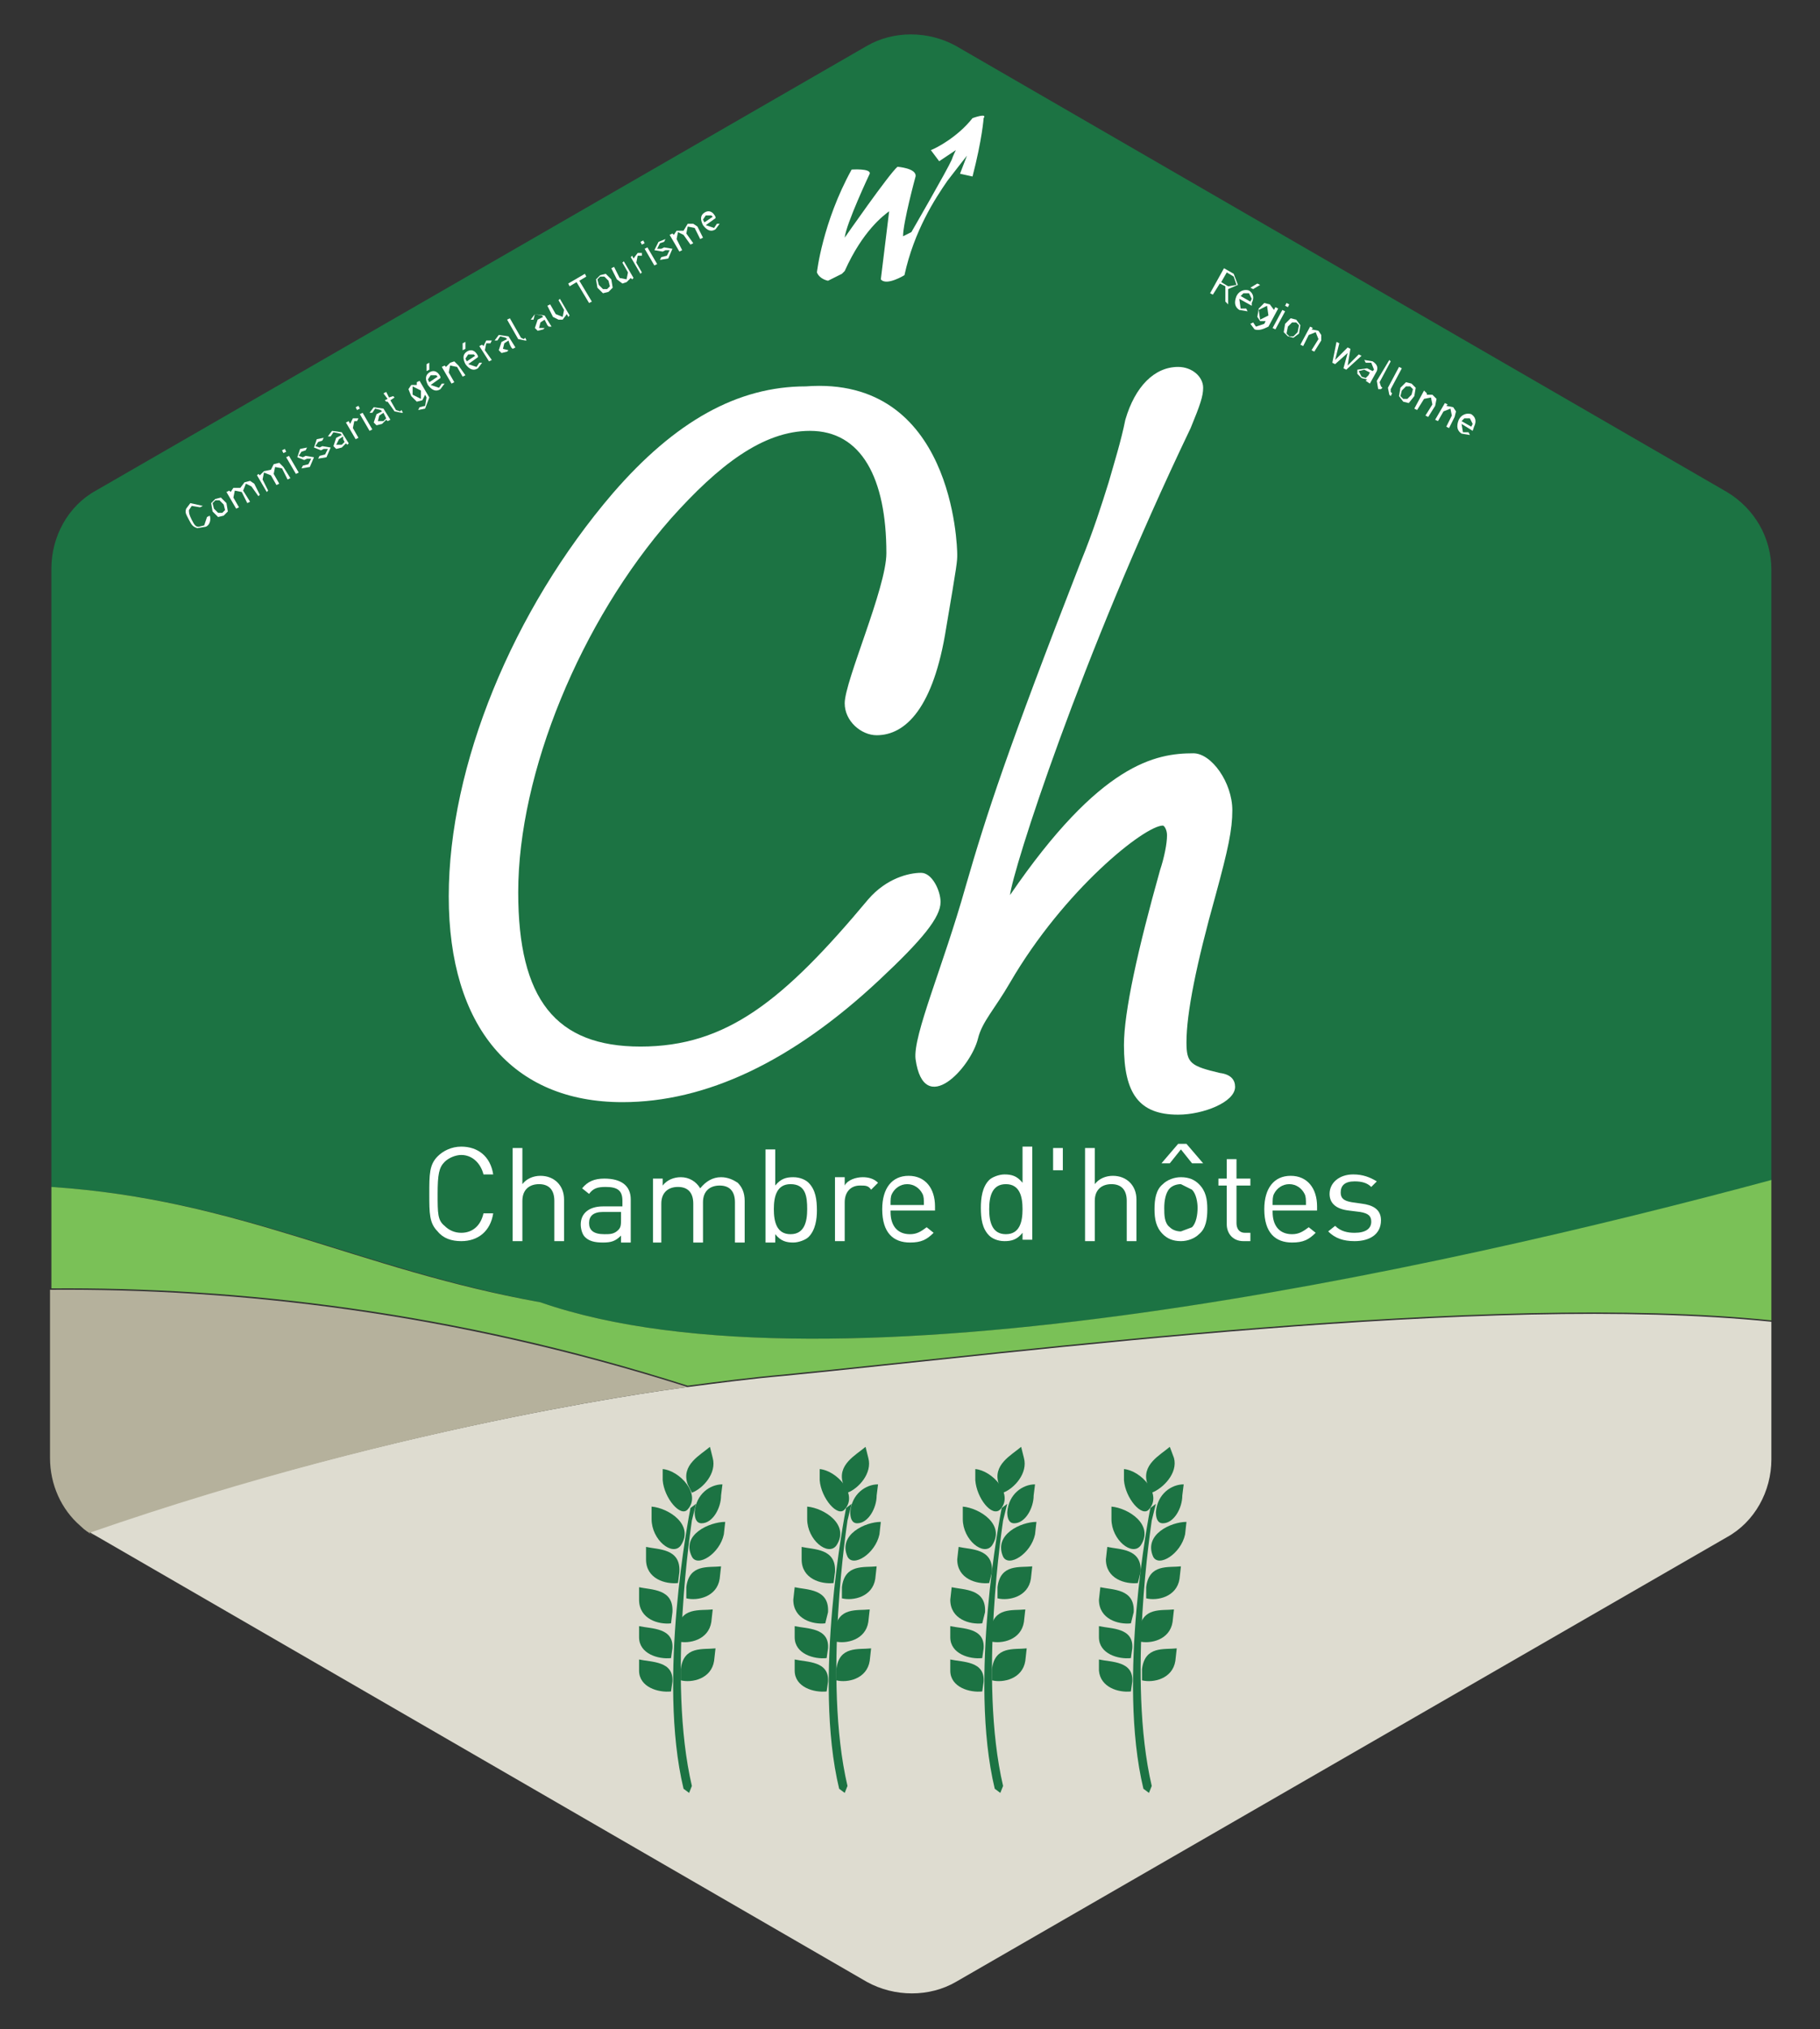 <?xml version="1.0" encoding="utf-8"?>
<!-- Generator: Adobe Illustrator 23.0.2, SVG Export Plug-In . SVG Version: 6.00 Build 0)  -->
<svg version="1.1" id="Calque_1" xmlns="http://www.w3.org/2000/svg" xmlns:xlink="http://www.w3.org/1999/xlink" x="0px" y="0px"
	 viewBox="0 0 131 146" style="enable-background:new 0 0 131 146;" xml:space="preserve">
<rect x="0" y="0" width="131" height="146" fill="#333333" stroke="none"/>
<style type="text/css">
	.st0{fill:#1C7343;}
	.st1{fill:#81A33F;}
	.st2{fill:#7AC157;}
	.st3{fill:#DEDCD0;}
	.st4{fill:#B5B19C;}
	.st5{fill:#FFFFFF;}
</style>
<g>
	<path class="st0" d="M127.5,85l0-44c0-2.3-1.2-4.4-3.2-5.6L68.8,3.3c-2-1.1-4.5-1.1-6.4,0l-55.5,32c-2,1.1-3.2,3.3-3.2,5.6l0,44.5
		c13.6,0.9,21.9,5.8,35.2,8.3C59.9,101,103.4,91.4,127.5,85"/>
	<polygon class="st1" points="3.6,85.5 3.6,92.8 3.6,92.8 3.6,85.5 	"/>
	<path class="st2" d="M38.9,93.7c-13.3-2.4-21.6-7.4-35.2-8.3v7.3c13.3-0.1,28.9,1.6,45.8,7c2.3-0.3,4.6-0.6,6.9-0.8
		c17.4-1.7,50.5-6,71.1-3.9l0-6.1l0-4C103.4,91.4,59.9,101,38.9,93.7"/>
	<path class="st3" d="M127.5,95.1c-20.6-2.1-53.7,2.2-71.1,3.9c-2.3,0.2-4.6,0.5-6.9,0.8c0,0-19.7,2.4-43.1,10.4l0.4,0.2
		c-0.4-0.2-0.7-0.4-1-0.7c0.3,0.3,0.7,0.6,1.1,0.8l55.5,32.1c2,1.1,4.5,1.1,6.4,0l55.5-32c2-1.1,3.2-3.3,3.2-5.6l0-16.1L127.5,95.1z
		"/>
	<path class="st4" d="M49.5,99.8c-17-5.4-32.5-7.1-45.9-7h0l0,12.1c0,1.9,0.8,3.7,2.2,4.9c0.3,0.3,0.6,0.5,1,0.7l-0.4-0.2
		C29.7,102.2,49.5,99.8,49.5,99.8"/>
	<polygon class="st1" points="127.5,85 127.5,88.9 127.5,85 	"/>
	<path class="st5" d="M85.9,54.2c1.3,0,2.8,2.1,2.8,4.1c0,1.4-0.3,2.8-1.2,6.1c-1.4,5-2.1,8.5-2.1,10.6c0,1.5,0.3,1.7,2.4,2.2
		c0.8,0.1,1.1,0.5,1.1,1c0,1.1-2.3,2-4.1,2c-2.8,0-3.9-1.5-3.9-5c0-2.4,1-6.9,2.6-12.6c0.3-0.9,0.5-1.9,0.5-2.5
		c0-0.4-0.2-0.7-0.3-0.7c-1.3,0-7.1,4.6-11,11.3c-1.1,1.9-2,2.8-2.3,4c-0.5,2.1-3.9,5.8-4.5,1.5c-0.2-1.7,2-6.7,3.6-12.4
		c1.5-5.2,3-9.8,8.3-23.4c0.9-2.2,1.5-4.1,2-5.7c0.4-1.4,0.9-3,1.2-4.5c0.7-2.4,2.1-3.8,3.8-3.8c1,0,1.8,0.7,1.8,1.5
		c0,0.6-0.2,1.2-0.9,2.9c-8,16.7-12.8,31.8-13,33.6C79.2,54.9,83.2,54.2,85.9,54.2"/>
	<path class="st5" d="M68.9,39.9c0,0.5,0,0.6-0.8,5.3c-0.9,5.7-2.9,7.7-5,7.7c-1.1,0-2.3-1-2.3-2.3c0-1.6,3-8.3,3-10.8
		c0-5.4-1.8-8.8-5.5-8.8c-3.4,0-6.6,2.5-10,6.3c-6.5,7.4-11,18.3-11,26.9c0,7.7,2.7,11.1,8.8,11.1c6.2,0,10.3-3.3,16.4-10.6
		c1.3-1.5,2.9-1.9,3.8-1.9c0.8,0,1.4,1.3,1.4,2.1c0,1.1-1.3,2.7-4.4,5.6c-6.3,5.9-12.5,8.8-18.5,8.8c-7.9,0-12.5-5.4-12.5-14.8
		c0-9.4,4.6-20.6,11.8-29c4.5-5.2,9-7.7,13.9-7.7C68.6,27,68.9,39.3,68.9,39.9"/>
	<path class="st5" d="M33.2,89.3c-0.7,0-1.3-0.2-1.7-0.7c-0.6-0.6-0.6-1.3-0.6-2.7c0-1.4,0-2.1,0.6-2.7c0.4-0.4,1-0.7,1.7-0.7
		c1.2,0,2.1,0.7,2.3,2h-0.7c-0.2-0.8-0.8-1.4-1.6-1.4c-0.4,0-0.9,0.2-1.2,0.5c-0.4,0.4-0.5,0.9-0.5,2.3c0,1.4,0,1.9,0.5,2.3
		c0.3,0.3,0.7,0.5,1.2,0.5c0.8,0,1.4-0.5,1.6-1.4h0.7C35.3,88.6,34.4,89.3,33.2,89.3"/>
	<path class="st5" d="M39.9,89.3v-2.9c0-0.8-0.4-1.2-1.1-1.2c-0.7,0-1.2,0.4-1.2,1.2v2.9h-0.7v-6.7h0.7v2.6c0.3-0.4,0.8-0.6,1.3-0.6
		c1,0,1.7,0.7,1.7,1.7v3H39.9z"/>
	<path class="st5" d="M44.7,89.3v-0.4c-0.4,0.4-0.7,0.5-1.3,0.5c-0.6,0-1-0.1-1.3-0.4c-0.2-0.2-0.3-0.6-0.3-0.9
		c0-0.8,0.6-1.3,1.6-1.3h1.4v-0.4c0-0.7-0.3-1-1.2-1c-0.6,0-0.9,0.1-1.2,0.5l-0.5-0.4c0.4-0.5,0.9-0.7,1.6-0.7
		c1.2,0,1.9,0.5,1.9,1.5v3.1H44.7z M44.7,87.2h-1.3c-0.7,0-1,0.3-1,0.8c0,0.5,0.3,0.8,1.1,0.8c0.4,0,0.7,0,1-0.3
		c0.2-0.2,0.2-0.4,0.2-0.8V87.2z"/>
	<path class="st5" d="M52.9,89.3v-2.8c0-0.8-0.4-1.2-1.1-1.2c-0.7,0-1.2,0.4-1.2,1.2v2.9h-0.7v-2.8c0-0.8-0.4-1.2-1.1-1.2
		c-0.7,0-1.2,0.4-1.2,1.2v2.8H47v-4.6h0.7v0.5c0.3-0.4,0.8-0.6,1.3-0.6c0.6,0,1.1,0.3,1.4,0.8c0.4-0.5,0.9-0.8,1.5-0.8
		c0.5,0,0.9,0.2,1.2,0.4c0.3,0.3,0.5,0.7,0.5,1.3v3H52.9z"/>
	<path class="st5" d="M58.2,89c-0.2,0.2-0.7,0.4-1.1,0.4c-0.5,0-0.9-0.1-1.3-0.6v0.6h-0.7v-6.7h0.7v2.6c0.4-0.5,0.8-0.6,1.3-0.6
		c0.5,0,0.9,0.2,1.1,0.4c0.5,0.5,0.6,1.2,0.6,2C58.8,87.7,58.7,88.5,58.2,89 M56.9,85.2c-1,0-1.2,0.9-1.2,1.8c0,0.9,0.2,1.8,1.2,1.8
		c1,0,1.2-0.9,1.2-1.8C58.1,86.1,58,85.2,56.9,85.2"/>
	<path class="st5" d="M62.7,85.6c-0.2-0.3-0.4-0.3-0.8-0.3c-0.7,0-1.1,0.5-1.1,1.2v2.8h-0.7v-4.6h0.7v0.6c0.2-0.4,0.8-0.6,1.3-0.6
		c0.4,0,0.8,0.1,1.1,0.4L62.7,85.6z"/>
	<path class="st5" d="M64.1,87.2c0,1,0.5,1.6,1.4,1.6c0.5,0,0.8-0.2,1.2-0.5l0.5,0.4c-0.5,0.5-0.9,0.7-1.7,0.7c-1.2,0-2-0.7-2-2.4
		c0-1.5,0.7-2.4,1.9-2.4c1.2,0,1.9,0.9,1.9,2.2v0.3H64.1z M66.4,85.9c-0.2-0.4-0.6-0.7-1.1-0.7c-0.5,0-0.9,0.3-1.1,0.7
		c-0.1,0.2-0.1,0.4-0.1,0.8h2.4C66.5,86.3,66.5,86.1,66.4,85.9"/>
	<path class="st5" d="M73.6,89.3v-0.6c-0.4,0.5-0.8,0.6-1.3,0.6c-0.5,0-0.9-0.2-1.1-0.4c-0.5-0.5-0.6-1.2-0.6-2c0-0.7,0.1-1.5,0.6-2
		c0.2-0.2,0.7-0.4,1.1-0.4c0.5,0,0.9,0.1,1.3,0.6v-2.6h0.7v6.7H73.6z M72.4,85.2c-1,0-1.2,0.9-1.2,1.8c0,0.9,0.2,1.8,1.2,1.8
		c1,0,1.2-0.9,1.2-1.8C73.6,86.1,73.4,85.2,72.4,85.2"/>
	<rect x="75.8" y="82.6" class="st5" width="0.7" height="1.6"/>
	<path class="st5" d="M81.1,89.3v-2.9c0-0.8-0.4-1.2-1.1-1.2c-0.7,0-1.2,0.4-1.2,1.2v2.9h-0.7v-6.7h0.7v2.6c0.3-0.4,0.8-0.6,1.3-0.6
		c1,0,1.7,0.7,1.7,1.7v3H81.1z"/>
	<path class="st5" d="M86.3,88.8c-0.3,0.3-0.8,0.5-1.3,0.5c-0.6,0-1-0.2-1.3-0.5c-0.5-0.5-0.6-1.1-0.6-1.8c0-0.7,0.1-1.4,0.6-1.8
		c0.3-0.3,0.8-0.5,1.3-0.5c0.6,0,1,0.2,1.3,0.5c0.5,0.5,0.6,1.1,0.6,1.8C86.9,87.7,86.8,88.4,86.3,88.8 M85.8,83.7l-0.8-1l-0.8,1
		h-0.6l1.2-1.4h0.6l1.2,1.4H85.8z M85.8,85.6L85,85.2c-0.3,0-0.6,0.1-0.8,0.3c-0.3,0.3-0.4,0.9-0.4,1.4c0,0.5,0,1.1,0.4,1.4
		c0.2,0.2,0.5,0.3,0.8,0.3l0.8-0.3c0.3-0.3,0.4-0.9,0.4-1.4C86.2,86.5,86.1,85.9,85.8,85.6"/>
	<path class="st5" d="M89.5,89.3c-0.8,0-1.2-0.6-1.2-1.2v-2.8h-0.6v-0.5h0.6v-1.4H89v1.4h1v0.5h-1V88c0,0.4,0.2,0.7,0.6,0.7H90v0.6
		H89.5z"/>
	<path class="st5" d="M91.6,87.2c0,1,0.5,1.6,1.4,1.6c0.5,0,0.8-0.2,1.2-0.5l0.5,0.4c-0.5,0.5-0.9,0.7-1.7,0.7c-1.2,0-2-0.7-2-2.4
		c0-1.5,0.7-2.4,1.9-2.4c1.2,0,1.9,0.9,1.9,2.2v0.3H91.6z M93.9,85.9c-0.2-0.4-0.6-0.7-1.1-0.7c-0.5,0-0.9,0.3-1.1,0.7
		c-0.1,0.2-0.1,0.4-0.1,0.8H94C94,86.3,94,86.1,93.9,85.9"/>
	<path class="st5" d="M97.5,89.3c-0.8,0-1.4-0.2-1.9-0.7l0.5-0.4c0.4,0.4,0.9,0.5,1.4,0.5c0.8,0,1.2-0.3,1.2-0.8
		c0-0.4-0.2-0.6-0.8-0.7l-0.8-0.1c-0.9-0.1-1.4-0.5-1.4-1.2c0-0.8,0.7-1.4,1.7-1.4c0.7,0,1.2,0.2,1.7,0.5l-0.4,0.4
		c-0.3-0.3-0.7-0.4-1.2-0.4c-0.7,0-1,0.3-1,0.8c0,0.4,0.2,0.6,0.8,0.7l0.7,0.1c0.8,0.1,1.4,0.4,1.4,1.2
		C99.4,88.8,98.6,89.3,97.5,89.3"/>
	<path class="st5" d="M70,8.5c-1.1,1.4-2.7,2.2-3,2.3l0.6,0.8l1.2-0.8c0,0-0.2,0.4-0.3,0.7c-0.3,0.7-2.9,5.2-2.9,5.2L65,17
		c0-1,0.9-4.3,0.9-4.3c0.1-0.6-1.3-0.7-1.3-0.7c-0.6,0.5-3.8,5.1-3.8,5.1c0.1-1,1.8-4.6,1.8-4.6c0.1-0.4-1.3-0.3-1.3-0.3
		c-2.1,3.8-2.5,7.4-2.5,7.4c0.2,0.5,0.8,0.6,0.8,0.6l1-0.5l0.2-0.2c1.3-2.9,2.8-4,3.2-4.3l-0.6,4.9c0.4,0.5,1.7-0.3,1.7-0.3
		c0.7-3.2,2.2-5.5,3.1-6.8c0.3-0.4,1.4-1.8,1.4-1.8l-0.5,1.3l0.9,0.2c0.7-2.7,0.8-4.2,0.8-4.2C71.1,8.1,70,8.5,70,8.5"/>
	<path class="st5" d="M88.2,21.7l0-1.1l-0.4-0.2l-0.5,0.8l-0.2-0.1l1-1.8l0.7,0.4l0.3,0.8l-0.7,0.3l0,1.1L88.2,21.7z M88.8,19.9
		l-0.5-0.3l-0.4,0.7l0.5,0.3l0.6-0.1L88.8,19.9"/>
	<path class="st5" d="M89.2,21.5l0.1,0.7l0.4,0l0.1,0.2l-0.6-0.1c-0.3-0.2-0.4-0.5-0.2-1c0.2-0.4,0.6-0.5,0.9-0.4
		c0.3,0.2,0.4,0.5,0.2,0.9L90.1,22L89.2,21.5z M90.1,21.5l-0.2-0.4l-0.4,0l-0.2,0.2l0.7,0.4L90.1,21.5 M90.2,20.8L90,20.7l0.5-0.3
		l0.2,0.1L90.2,20.8z"/>
	<path class="st5" d="M90.3,23.7l-0.3-0.4l0.2-0.1l0.2,0.3l0.6-0.2l0.1-0.2l-0.4,0l-0.2-0.3l0.1-0.6l0.4-0.4l0.4,0.1l0.3,0.4
		l0.1-0.2l0.2,0.1l-0.7,1.3C90.9,23.7,90.6,23.8,90.3,23.7 M91.2,22l-0.6,0.3l0.1,0.7l0.6-0.3L91.2,22"/>
	<path class="st5" d="M91.6,23.6l0.7-1.3l0.2,0.1l-0.7,1.3L91.6,23.6z M92.5,22l0.1-0.2l0.2,0.1l-0.1,0.2L92.5,22z"/>
	<path class="st5" d="M93.1,24.3l-0.4-0.1l-0.3-0.3l0.1-0.6l0.4-0.4l0.4,0.1l0.3,0.4l-0.1,0.6L93.1,24.3z M93.5,23.4l-0.2-0.2
		l-0.3,0l-0.3,0.3l-0.1,0.5l0.2,0.2l0.3,0l0.3-0.3L93.5,23.4"/>
	<polygon class="st5" points="94.4,25.2 94.9,24.4 94.7,23.9 94.2,24.1 93.8,24.9 93.6,24.8 94.3,23.5 94.5,23.6 94.4,23.7 
		94.9,23.8 95.1,24.1 95.1,24.5 94.6,25.3 	"/>
	<polygon class="st5" points="96.9,26.6 96.7,26.5 97,25.4 96.1,26.2 95.9,26.1 96.2,24.6 96.4,24.7 96.1,25.9 97,25 97.2,25.1 
		97,26.3 97.8,25.5 98,25.6 	"/>
	<path class="st5" d="M98.3,27.4l0.1-0.1l-0.4-0.1l-0.3-0.3l0-0.3l0.7-0.1l0.4,0.2l0.1-0.1l-0.2-0.5l-0.4,0l-0.1-0.2l0.6,0.1
		c0.3,0.2,0.4,0.4,0.3,0.7l-0.5,0.9L98.3,27.4z M98.6,26.8l-0.4-0.2l-0.4,0.1l0.2,0.4l0.3,0.1l0.2-0.2L98.6,26.8z"/>
	<polygon class="st5" points="99.2,28 99.1,27.4 100,25.9 100.1,26 99.3,27.5 99.4,27.8 99.5,27.9 99.4,28 	"/>
	<polygon class="st5" points="100,28.4 99.9,27.9 100.7,26.4 100.9,26.5 100.1,28 100.1,28.2 100.2,28.3 100.1,28.5 	"/>
	<path class="st5" d="M101.4,29l-0.4-0.1l-0.3-0.4l0.1-0.6l0.4-0.4l0.4,0.1l0.3,0.3l-0.1,0.6L101.4,29z M101.7,28l-0.2-0.2l-0.3,0
		l-0.3,0.3l-0.1,0.4l0.2,0.2l0.3,0l0.3-0.3L101.7,28"/>
	<polygon class="st5" points="102.6,29.9 103.1,29.1 103,28.6 102.5,28.7 102,29.5 101.8,29.4 102.5,28.1 102.7,28.3 102.7,28.4 
		103.1,28.4 103.4,28.7 103.3,29.2 102.8,30 	"/>
	<polygon class="st5" points="104.1,30.7 104.5,29.9 104.4,29.4 103.9,29.6 103.5,30.3 103.3,30.2 104,29 104.2,29.1 104.1,29.2 
		104.6,29.3 104.8,29.6 104.7,30 104.3,30.8 	"/>
	<path class="st5" d="M105.2,30.5l0.1,0.6l0.4,0l0.1,0.2l-0.6-0.1c-0.3-0.2-0.4-0.5-0.2-1c0.2-0.4,0.6-0.5,0.9-0.4
		c0.3,0.2,0.4,0.5,0.2,0.9L106,31L105.2,30.5z M106,30.5l-0.2-0.4l-0.4,0l-0.2,0.2l0.7,0.4L106,30.5"/>
	<path class="st5" d="M14.8,37.9L14.2,38c-0.3-0.1-0.4-0.2-0.6-0.6c-0.2-0.4-0.3-0.5-0.2-0.8l0.3-0.4l0.9,0.2l-0.2,0.1l-0.6-0.1
		l-0.2,0.3c0,0.2,0,0.3,0.2,0.7c0.2,0.4,0.3,0.5,0.5,0.5l0.4-0.1l0.2-0.6l0.2-0.1C15.2,37.4,15.1,37.8,14.8,37.9"/>
	<path class="st5" d="M16.4,36.8l-0.3,0.3l-0.4,0.1l-0.4-0.4l-0.1-0.6l0.3-0.3l0.4-0.1l0.4,0.4L16.4,36.8z M15.8,36l-0.3,0l-0.2,0.2
		l0.1,0.4l0.3,0.3l0.3,0l0.2-0.2l-0.1-0.4L15.8,36"/>
	<polygon class="st5" points="18.6,35.7 18.1,35 17.7,34.8 17.5,35.3 18,36.1 17.8,36.2 17.4,35.4 16.9,35.3 16.8,35.8 17.2,36.5 
		17,36.6 16.3,35.4 16.5,35.3 16.6,35.4 16.8,35.1 17.3,35.1 17.6,34.7 18,34.6 18.3,34.8 18.7,35.6 	"/>
	<polygon class="st5" points="20.7,34.5 20.3,33.7 19.8,33.6 19.7,34.1 20.1,34.8 19.9,34.9 19.5,34.2 19,34 18.9,34.5 19.3,35.3 
		19.2,35.4 18.5,34.2 18.6,34.1 18.7,34.2 19,33.9 19.5,33.8 19.7,33.4 20.1,33.3 20.4,33.6 20.9,34.4 	"/>
	<path class="st5" d="M20.4,32.6l-0.1-0.2l0.2-0.1l0.1,0.2L20.4,32.6z M21.3,34.1l-0.7-1.2l0.2-0.1l0.7,1.2L21.3,34.1z"/>
	<polygon class="st5" points="22.3,33.6 21.7,33.7 21.8,33.5 22.2,33.4 22.4,33 22.1,33 21.9,33.1 21.4,32.9 21.6,32.3 22.1,32.2 
		22,32.4 21.7,32.5 21.5,32.8 21.8,32.9 22,32.8 22.6,32.9 	"/>
	<polygon class="st5" points="23.5,32.9 22.9,33 23,32.8 23.4,32.7 23.6,32.3 23.3,32.3 23.1,32.4 22.6,32.2 22.8,31.6 23.3,31.5 
		23.2,31.7 22.9,31.8 22.7,32.1 23,32.2 23.2,32.1 23.8,32.2 	"/>
	<path class="st5" d="M25,32l-0.1-0.1l-0.3,0.3l-0.4,0.1L24,32.1l0.2-0.6l0.4-0.2l-0.1-0.1l-0.5-0.1l-0.2,0.3l-0.2,0l0.3-0.4
		l0.7,0.1l0.5,0.8L25,32z M24.7,31.4l-0.3,0.2L24.2,32l0.4,0l0.2-0.2l-0.1-0.2L24.7,31.4z"/>
	<polygon class="st5" points="25.7,30.3 25.5,30.3 25.4,30.8 25.8,31.5 25.6,31.6 24.9,30.4 25.1,30.3 25.2,30.5 25.4,30.1 
		25.8,30.1 	"/>
	<path class="st5" d="M25.7,29.5l-0.1-0.2l0.2-0.1l0.1,0.2L25.7,29.5z M26.6,31l-0.7-1.2l0.2-0.1l0.7,1.2L26.6,31z"/>
	<path class="st5" d="M27.9,30.3l-0.1-0.1l-0.3,0.3l-0.4,0.1l-0.2-0.2l0.2-0.6l0.4-0.2l-0.1-0.1L27,29.4l-0.2,0.3l-0.2,0l0.3-0.4
		l0.7,0.1l0.5,0.8L27.9,30.3z M27.6,29.7l-0.3,0.2l-0.1,0.4l0.4,0l0.2-0.2l-0.1-0.2L27.6,29.7z"/>
	<polygon class="st5" points="28.9,29.7 28.4,29.6 27.9,28.9 27.8,28.9 27.7,28.8 27.9,28.7 27.6,28.3 27.8,28.2 28,28.6 28.3,28.5 
		28.4,28.6 28.1,28.8 28.5,29.5 28.8,29.6 28.9,29.5 29,29.7 	"/>
	<path class="st5" d="M30.6,29.4l-0.5,0.1l0.1-0.2l0.4-0.1l0.1-0.6l-0.1-0.2l-0.2,0.4L30,28.9l-0.4-0.4L29.4,28l0.2-0.3l0.4,0
		L30,27.5l0.2-0.1l0.7,1.2L30.6,29.4z M29.7,27.8l0,0.6l0.6,0.3l0-0.6L29.7,27.8"/>
	<path class="st5" d="M31,27.7l0.6,0.2l0.2-0.3l0.2,0l-0.3,0.4c-0.3,0.2-0.6,0.1-0.9-0.3c-0.2-0.4-0.2-0.7,0.1-0.9
		c0.3-0.2,0.6-0.1,0.8,0.3l0,0.1L31,27.7z M30.9,26.6l-0.2,0.1l0-0.5l0.2-0.1L30.9,26.6z M31.4,27l-0.4,0l-0.2,0.3l0.1,0.2l0.6-0.4
		L31.4,27"/>
	<polygon class="st5" points="33.3,27.1 32.9,26.4 32.4,26.3 32.3,26.8 32.7,27.5 32.5,27.6 31.8,26.4 32,26.3 32.1,26.4 32.4,26.1 
		32.7,26 33,26.3 33.5,27 	"/>
	<path class="st5" d="M33.7,26.2l0.6,0.2l0.2-0.3l0.2,0l-0.3,0.4c-0.3,0.2-0.6,0.1-0.9-0.3c-0.2-0.4-0.2-0.7,0.1-0.9
		c0.3-0.2,0.6-0.1,0.8,0.3l0,0.1L33.7,26.2z M33.5,25.1l-0.2,0.1v-0.5l0.2-0.1L33.5,25.1z M34.1,25.5l-0.4,0l-0.2,0.3l0.1,0.2
		l0.6-0.4L34.1,25.5"/>
	<polygon class="st5" points="35.3,24.7 35,24.7 34.9,25.2 35.4,25.9 35.2,26 34.5,24.9 34.7,24.8 34.8,24.9 35,24.5 35.4,24.5 	"/>
	<path class="st5" d="M36.9,25.1l-0.1-0.1l-0.3,0.3l-0.4,0.1l-0.2-0.2l0.2-0.6l0.4-0.2l-0.1-0.1L36,24.2l-0.2,0.3l-0.2,0l0.3-0.4
		l0.7,0.1l0.5,0.8L36.9,25.1z M36.6,24.5l-0.3,0.2l-0.1,0.4l0.4,0.1l0.2-0.2l-0.1-0.2L36.6,24.5z"/>
	<polygon class="st5" points="37.8,24.5 37.3,24.4 36.5,23 36.7,22.9 37.5,24.3 37.7,24.4 37.8,24.3 37.9,24.5 	"/>
	<path class="st5" d="M39.5,23.5l-0.1-0.1l-0.3,0.3l-0.4,0.1l-0.2-0.2l0.2-0.6l0.4-0.2L39,22.7l-0.5-0.1L38.4,23l-0.2,0l0.3-0.4
		l0.7,0.1l0.5,0.8L39.5,23.5z M39.2,23l-0.3,0.2l-0.1,0.4l0.4,0l0.2-0.2l-0.1-0.2L39.2,23z"/>
	<polygon class="st5" points="40.9,22.8 40.8,22.6 40.5,23 40.2,23 39.8,22.8 39.4,22 39.6,21.9 40,22.6 40.5,22.8 40.6,22.3 
		40.2,21.6 40.3,21.5 41,22.7 	"/>
	<polygon class="st5" points="41.7,20.2 42.6,21.7 42.4,21.8 41.5,20.3 41,20.6 40.9,20.4 42.1,19.7 42.2,19.9 	"/>
	<path class="st5" d="M44.1,20.7L43.8,21l-0.4,0.1L43,20.7l-0.1-0.6l0.3-0.3l0.4-0.1l0.4,0.4L44.1,20.7z M43.5,19.9l-0.3,0l-0.2,0.2
		l0.1,0.4l0.3,0.3l0.3,0l0.2-0.2l-0.1-0.4L43.5,19.9"/>
	<polygon class="st5" points="45.5,20.1 45.4,20 45.1,20.3 44.8,20.4 44.4,20.1 44,19.3 44.2,19.2 44.6,20 45.1,20.1 45.2,19.6 
		44.8,18.9 44.9,18.8 45.6,20 	"/>
	<polygon class="st5" points="46.2,18.4 45.9,18.4 45.8,18.9 46.2,19.6 46.1,19.7 45.4,18.5 45.5,18.4 45.6,18.6 45.9,18.2 
		46.2,18.2 	"/>
	<path class="st5" d="M46.2,17.6l-0.1-0.2l0.2-0.1l0.1,0.2L46.2,17.6z M47.1,19.1l-0.7-1.2l0.2-0.1l0.7,1.2L47.1,19.1z"/>
	<polygon class="st5" points="48.1,18.6 47.5,18.7 47.6,18.5 48,18.4 48.2,18 47.9,18 47.7,18.1 47.1,18 47.4,17.4 47.9,17.2 
		47.8,17.4 47.5,17.5 47.3,17.9 47.6,17.9 47.8,17.8 48.4,17.9 	"/>
	<polygon class="st5" points="50.4,17.2 50,16.4 49.5,16.3 49.4,16.8 49.9,17.5 49.7,17.6 49.2,16.9 48.8,16.7 48.7,17.2 49.1,18 
		48.9,18.1 48.2,16.9 48.4,16.8 48.5,16.9 48.7,16.6 49.2,16.6 49.5,16.1 49.9,16.1 50.2,16.3 50.6,17.1 	"/>
	<path class="st5" d="M50.8,16.2l0.6,0.2l0.2-0.3l0.2,0l-0.3,0.4c-0.3,0.2-0.6,0.1-0.9-0.3c-0.2-0.4-0.2-0.7,0.1-0.9
		c0.3-0.2,0.6-0.1,0.8,0.3l0,0.1L50.8,16.2z M51.2,15.5l-0.4,0l-0.2,0.3l0.1,0.2l0.6-0.4L51.2,15.5"/>
	<path class="st0" d="M79.7,111.3c0.9,0.2,2.5,0.1,2.4,1.8l-0.2,0.8c-0.9,0.1-2.3-0.3-2.3-1.7L79.7,111.3"/>
	<path class="st0" d="M79.2,114.2c0.9,0.2,2.5,0.1,2.4,1.8l-0.2,0.8c-0.9,0.1-2.3-0.3-2.3-1.7L79.2,114.2"/>
	<path class="st0" d="M79.1,117c0.9,0.2,2.5,0.1,2.4,1.6l-0.1,0.7c-0.9,0.1-2.3-0.3-2.3-1.5L79.1,117"/>
	<path class="st0" d="M79.1,119.4c0.9,0.2,2.5,0.1,2.4,1.6l-0.1,0.7c-0.9,0.1-2.2-0.3-2.3-1.5L79.1,119.4"/>
	<path class="st0" d="M80,108.4c1.2,0.1,3.1,1.3,2.1,2.8c-0.6,0.8-2.1-0.4-2.1-1.9L80,108.4"/>
	<path class="st0" d="M80.9,105.7c1.2,0.1,2.8,1.8,1.8,2.9c-0.5,0.6-1.7-0.8-1.8-2.1V105.7"/>
	<path class="st0" d="M85,112.7c-0.9,0.1-2.3-0.2-2.5,1.5l0,0.8c0.8,0.2,2.2-0.1,2.4-1.4L85,112.7"/>
	<path class="st0" d="M84.5,115.8c-0.9,0.1-2.3-0.2-2.5,1.5l0,0.8c0.8,0.2,2.2-0.1,2.4-1.4L84.5,115.8"/>
	<path class="st0" d="M84.7,118.6c-0.9,0.1-2.3-0.2-2.5,1.5l0,0.8c0.8,0.2,2.2-0.1,2.4-1.4L84.7,118.6"/>
	<path class="st0" d="M84.2,104.1c-0.7,0.6-2.1,1.3-1.6,2.7l0.3,0.6c0.8-0.3,1.9-1.4,1.6-2.5L84.2,104.1"/>
	<path class="st0" d="M85.4,109.5c-1.1,0-3.1,0.9-2.4,2.5c0.4,0.8,2-0.2,2.3-1.6L85.4,109.5"/>
	<path class="st0" d="M85.2,106.8c-0.9,0-1.9,0.7-2,2c0,0.4,0.1,0.8,0.5,0.8c0.8,0,1.4-1.1,1.4-2L85.2,106.8"/>
	<path class="st0" d="M82.8,108.5c-0.1,0.5-2.4,12.3-0.5,20.2l0.4,0.3l0.2-0.5c-1.8-7.7,0-19,0-19.1l0.3-1.2L82.8,108.5"/>
	<path class="st0" d="M69,111.3c0.9,0.2,2.5,0.1,2.4,1.8l-0.2,0.8c-0.9,0.1-2.3-0.3-2.3-1.7L69,111.3"/>
	<path class="st0" d="M68.5,114.2c0.9,0.2,2.5,0.1,2.4,1.8l-0.2,0.8c-0.9,0.1-2.3-0.3-2.3-1.7L68.5,114.2"/>
	<path class="st0" d="M68.4,117c0.9,0.2,2.5,0.1,2.4,1.6l-0.1,0.7c-0.9,0.1-2.3-0.3-2.3-1.5L68.4,117"/>
	<path class="st0" d="M68.4,119.4c0.9,0.2,2.5,0.1,2.4,1.6l-0.1,0.7c-0.9,0.1-2.3-0.3-2.3-1.5L68.4,119.4"/>
	<path class="st0" d="M69.3,108.4c1.2,0.1,3.1,1.3,2.1,2.8c-0.6,0.8-2.1-0.4-2.1-1.9L69.3,108.4"/>
	<path class="st0" d="M70.2,105.7c1.2,0.1,2.8,1.8,1.8,2.9c-0.6,0.6-1.7-0.8-1.8-2.1L70.2,105.7"/>
	<path class="st0" d="M74.3,112.7c-0.9,0.1-2.3-0.2-2.5,1.5l0,0.8c0.8,0.2,2.2-0.1,2.4-1.4L74.3,112.7"/>
	<path class="st0" d="M73.8,115.8c-0.9,0.1-2.3-0.2-2.5,1.5l0,0.8c0.8,0.2,2.2-0.1,2.4-1.4L73.8,115.8"/>
	<path class="st0" d="M73.9,118.6c-0.9,0.1-2.3-0.2-2.5,1.5l0,0.8c0.8,0.2,2.2-0.1,2.4-1.4L73.9,118.6"/>
	<path class="st0" d="M73.5,104.1c-0.7,0.6-2.1,1.3-1.6,2.7l0.3,0.6c0.8-0.3,1.8-1.4,1.5-2.5L73.5,104.1"/>
	<path class="st0" d="M74.6,109.5c-1.1,0-3.1,0.9-2.4,2.5c0.4,0.8,2-0.2,2.3-1.6L74.6,109.5"/>
	<path class="st0" d="M74.5,106.8c-0.9,0-1.9,0.7-2,2c0,0.4,0.1,0.8,0.5,0.8c0.8,0,1.4-1.1,1.4-2L74.5,106.8"/>
	<path class="st0" d="M72.1,108.5c-0.1,0.5-2.4,12.3-0.5,20.2L72,129l0.2-0.5c-1.8-7.7,0-19,0-19.1l0.3-1.2L72.1,108.5"/>
	<path class="st0" d="M57.7,111.3c0.9,0.2,2.5,0.1,2.4,1.8l-0.1,0.8c-0.9,0.1-2.3-0.3-2.3-1.7L57.7,111.3"/>
	<path class="st0" d="M57.2,114.2c0.9,0.2,2.5,0.1,2.4,1.8l-0.2,0.8c-0.9,0.1-2.3-0.3-2.3-1.7L57.2,114.2"/>
	<path class="st0" d="M57.2,117c0.9,0.2,2.5,0.1,2.4,1.6l-0.1,0.7c-0.9,0.1-2.3-0.3-2.3-1.5L57.2,117"/>
	<path class="st0" d="M57.2,119.4c0.9,0.2,2.5,0.1,2.4,1.6l-0.1,0.7c-0.9,0.1-2.3-0.3-2.3-1.5L57.2,119.4"/>
	<path class="st0" d="M58.1,108.4c1.2,0.1,3.1,1.3,2.1,2.8c-0.6,0.8-2.1-0.4-2.1-1.9L58.1,108.4"/>
	<path class="st0" d="M59,105.7c1.2,0.1,2.8,1.8,1.8,2.9c-0.5,0.6-1.7-0.8-1.8-2.1L59,105.7"/>
	<path class="st0" d="M63.1,112.7c-0.9,0.1-2.3-0.2-2.5,1.5l0,0.8c0.8,0.2,2.2-0.1,2.4-1.4L63.1,112.7"/>
	<path class="st0" d="M62.6,115.8c-0.9,0.1-2.3-0.2-2.5,1.5l0,0.8c0.8,0.2,2.2-0.1,2.4-1.4L62.6,115.8"/>
	<path class="st0" d="M62.7,118.6c-0.9,0.1-2.3-0.2-2.5,1.5l0,0.8c0.8,0.2,2.2-0.1,2.4-1.4L62.7,118.6"/>
	<path class="st0" d="M62.3,104.1c-0.7,0.6-2.1,1.3-1.6,2.7l0.3,0.6c0.8-0.3,1.8-1.4,1.5-2.5L62.3,104.1"/>
	<path class="st0" d="M63.4,109.5c-1.1,0-3.1,0.9-2.4,2.5c0.4,0.8,2-0.2,2.3-1.6L63.4,109.5"/>
	<path class="st0" d="M63.2,106.8c-0.9,0-1.9,0.7-2,2c0,0.4,0.1,0.8,0.5,0.8c0.8,0,1.4-1.1,1.4-2L63.2,106.8"/>
	<path class="st0" d="M60.9,108.5c-0.1,0.5-2.4,12.3-0.5,20.2l0.4,0.3l0.2-0.5c-1.8-7.7,0-19,0-19.1l0.3-1.2L60.9,108.5"/>
	<path class="st0" d="M46.5,111.3c0.9,0.2,2.5,0.1,2.4,1.8l-0.1,0.8c-0.9,0.1-2.3-0.3-2.3-1.7L46.5,111.3"/>
	<path class="st0" d="M46,114.2c0.9,0.2,2.5,0.1,2.4,1.8l-0.1,0.8c-0.9,0.1-2.3-0.3-2.3-1.7L46,114.2"/>
	<path class="st0" d="M46,117c0.9,0.2,2.5,0.1,2.4,1.6l-0.1,0.7c-0.9,0.1-2.3-0.3-2.3-1.5L46,117"/>
	<path class="st0" d="M46,119.4c0.9,0.2,2.5,0.1,2.4,1.6l-0.1,0.7c-0.9,0.1-2.3-0.3-2.3-1.5L46,119.4"/>
	<path class="st0" d="M46.9,108.4c1.2,0.1,3.1,1.3,2.1,2.8c-0.6,0.8-2.1-0.4-2.1-1.9L46.9,108.4"/>
	<path class="st0" d="M47.7,105.7c1.2,0.1,2.8,1.8,1.8,2.9c-0.5,0.6-1.7-0.8-1.8-2.1L47.7,105.7"/>
	<path class="st0" d="M51.9,112.7c-0.9,0.1-2.3-0.2-2.5,1.5v0.8c0.8,0.2,2.2-0.1,2.4-1.4L51.9,112.7"/>
	<path class="st0" d="M51.3,115.8c-0.9,0.1-2.4-0.2-2.5,1.5l0,0.8c0.8,0.2,2.2-0.1,2.4-1.4L51.3,115.8"/>
	<path class="st0" d="M51.5,118.6c-0.9,0.1-2.3-0.2-2.5,1.5l0,0.8c0.8,0.2,2.2-0.1,2.4-1.4L51.5,118.6"/>
	<path class="st0" d="M51.1,104.1c-0.7,0.6-2.1,1.3-1.6,2.7l0.3,0.6c0.8-0.3,1.8-1.4,1.5-2.5L51.1,104.1"/>
	<path class="st0" d="M52.2,109.5c-1.1,0-3.2,0.9-2.4,2.5c0.4,0.8,2-0.2,2.3-1.6L52.2,109.5"/>
	<path class="st0" d="M52,106.8c-0.9,0-1.9,0.7-2,2c0,0.4,0.1,0.8,0.5,0.8c0.8,0,1.4-1.1,1.4-2L52,106.8"/>
	<path class="st0" d="M49.7,108.5c-0.1,0.5-2.4,12.3-0.5,20.2l0.4,0.3l0.2-0.5c-1.8-7.7,0-19,0-19.1l0.3-1.2L49.7,108.5"/>
</g>
</svg>
